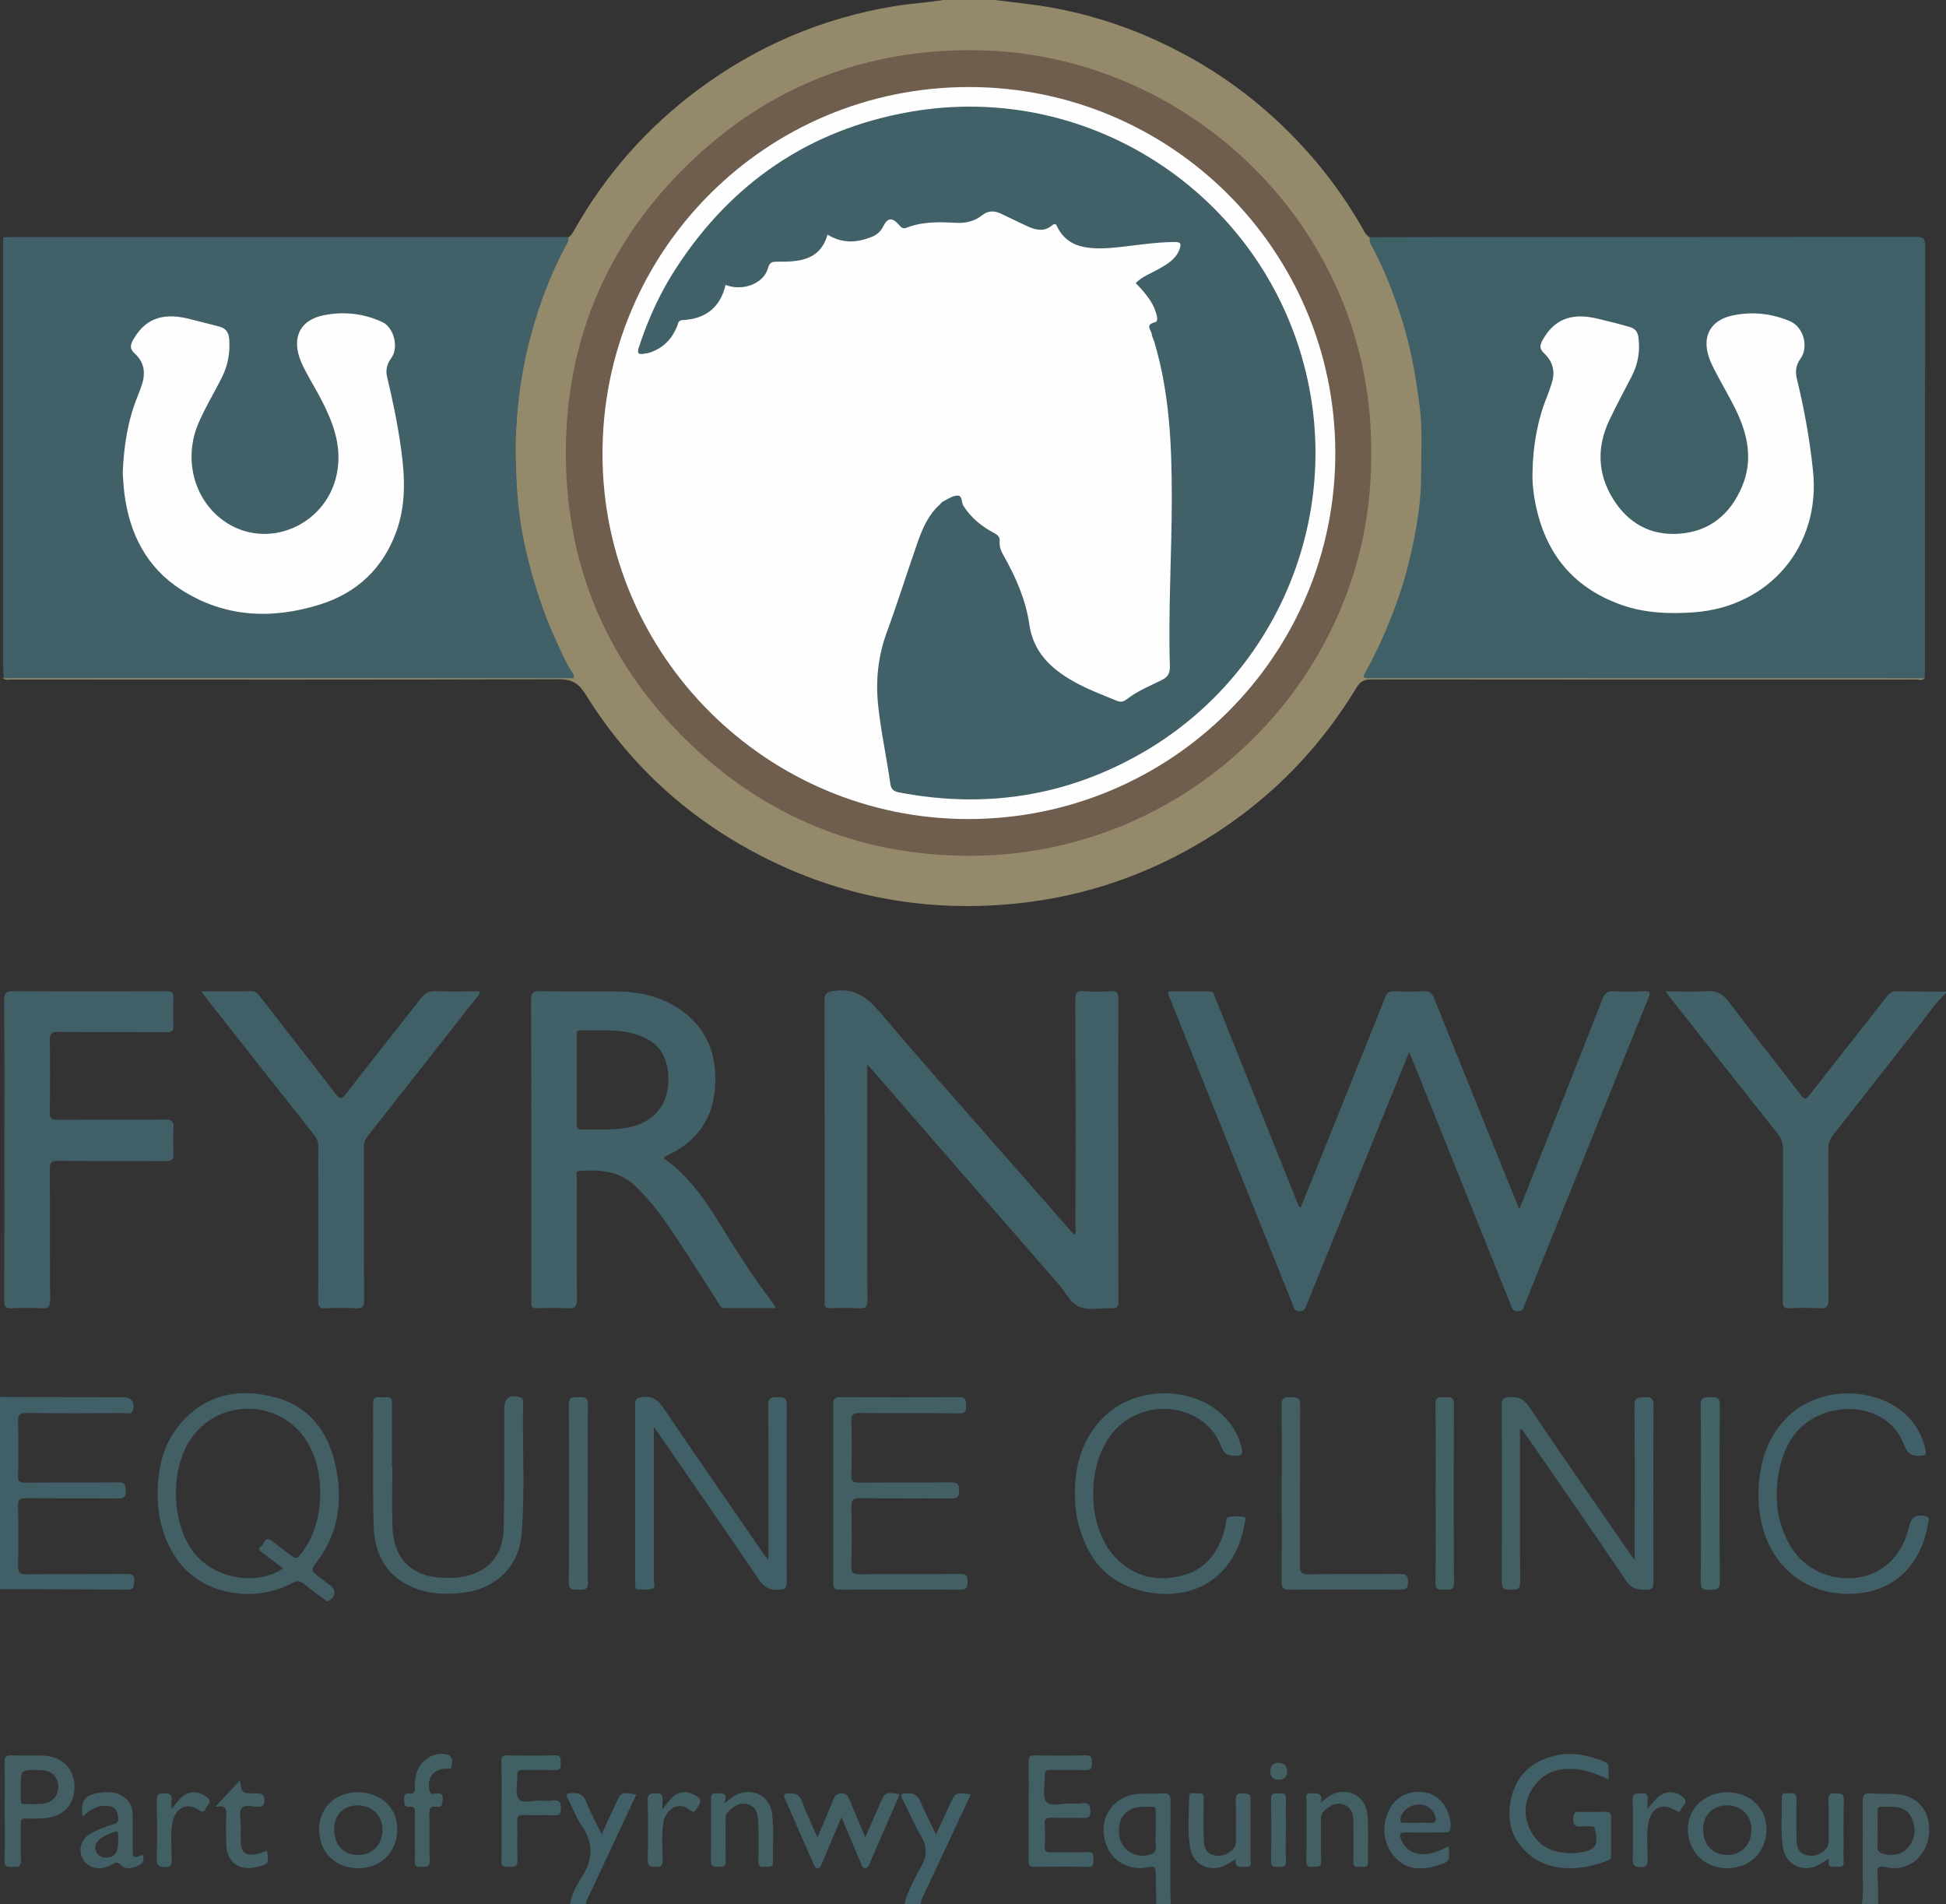 <?xml version="1.0" encoding="utf-8"?>
<!-- Generator: Adobe Illustrator 24.2.2, SVG Export Plug-In . SVG Version: 6.00 Build 0)  -->
<svg version="1.1" id="Layer_1" xmlns="http://www.w3.org/2000/svg" xmlns:xlink="http://www.w3.org/1999/xlink" x="0px" y="0px"
	 viewBox="0 0 1204.792 1178.798" style="enable-background:new 0 0 1204.792 1178.798;" xml:space="preserve">
<rect x="0" y="0" width="1204.792" height="1178.798" fill="#333333" stroke="none"/>
<g>
	<path style="fill:#95896B;" d="M351.891,146.836c2.022-1.1,2.932-3.118,3.986-4.973c19.309-34.012,44.652-62.745,75.972-86.103
		c36.437-27.175,77.098-44.559,122.027-51.964c9.976-1.644,20.066-2.147,30.024-3.795c10.665,0,21.33,0,31.994,0
		c7.72,0.946,15.449,1.833,23.16,2.848c34.537,4.547,66.909,15.656,97.325,32.501c25.532,14.14,48.216,32.006,68.194,53.264
		c14.753,15.698,27.521,32.899,38.319,51.555c1.4,2.419,2.371,5.184,5.008,6.686c6.879,10.916,11.593,22.85,16.265,34.791
		c9.419,24.075,15.032,49.184,16.689,74.823c1.915,29.612,1.076,59.236-6.155,88.403c-5.685,22.935-14.024,44.764-24.6,65.818
		c-3.867,7.698-3.826,7.721,4.885,7.721c109.141,0,218.283-0.007,327.424,0.039c3.072,0.001,6.382-0.851,9.116,1.481
		c-1.52,1.592-3.464,0.766-5.181,0.767c-112.473,0.045-224.946,0.066-337.418-0.067c-4.38-0.005-6.8,1.278-9.083,5.054
		c-24.968,41.301-58.423,74.056-100.268,98.08c-36.757,21.103-76.302,33.221-118.661,36.353
		c-54.751,4.048-106.362-6.848-154.567-32.792c-43.063-23.177-77.854-55.659-103.693-97.279c-4.229-6.811-8.375-9.562-16.685-9.537
		c-112.805,0.335-225.611,0.221-338.417,0.176c-1.915-0.001-4.015,0.732-5.748-0.802c0.228-0.203,0.456-0.406,0.682-0.613
		c3.026-1.344,6.236-0.832,9.37-0.833c110.599-0.028,221.198-0.023,331.797-0.023c9.617,0,9.528,0.045,5.324-8.298
		c-16.668-33.077-27.321-67.991-30.315-104.936c-3.518-43.412,1.928-85.672,18.023-126.41
		C341.042,167.747,345.74,156.966,351.891,146.836z"/>
	<path style="fill:#416067;" d="M1204.792,614.894c-6.08,5.233-10.314,12.033-15.228,18.229
		c-18.406,23.206-36.546,46.623-54.92,69.854c-2.022,2.556-2.731,5.073-2.724,8.205c0.07,30.981-0.085,61.963,0.179,92.943
		c0.043,5.006-1.421,6.179-6.103,5.846c-5.966-0.424-11.998-0.337-17.977-0.013c-3.666,0.199-4.305-1.13-4.291-4.491
		c0.127-31.147,0.019-62.295,0.139-93.443c0.016-4.02-0.911-7.191-3.487-10.426c-22.497-28.247-44.808-56.641-67.168-84.997
		c-0.486-0.616-0.888-1.298-1.943-2.855c8.851,0,16.919,0.436,24.914-0.137c6.476-0.464,10.502,1.701,14.429,6.945
		c14.462,19.309,29.556,38.142,44.242,57.286c2.314,3.016,3.299,2.845,5.553-0.051c15.844-20.358,31.919-40.536,47.776-60.884
		c1.85-2.374,3.698-3.28,6.645-3.218c9.985,0.21,19.977,0.159,29.965,0.208C1204.792,614.228,1204.792,614.561,1204.792,614.894z"/>
	<path style="fill:#415F66;" d="M0,864.851c25.478,0.071,50.956,0.142,76.435,0.212c5.168,0.014,7.629,3.813,5.557,8.63
		c-0.931,2.165-2.893,1.138-4.346,1.143c-20.319,0.074-40.641,0.2-60.957-0.07c-4.463-0.059-5.62,1.137-5.5,5.505
		c0.306,11.151,0.207,22.317,0.019,33.473c-0.056,3.299,0.947,4.184,4.229,4.158c19.153-0.152,38.308,0.054,57.46-0.165
		c3.998-0.046,4.982,1.124,5.02,4.981c0.038,3.908-0.999,5.058-4.987,5.013c-18.985-0.217-37.974-0.012-56.96-0.2
		c-3.689-0.036-4.866,0.868-4.79,4.697c0.249,12.487,0.27,24.985,0.002,37.471c-0.088,4.115,1.329,4.956,5.138,4.924
		c20.651-0.174,41.305-0.023,61.957-0.155c3.415-0.022,5.133,0.414,4.86,4.511c-0.228,3.419-0.304,5.292-4.72,5.238
		C52.28,983.897,26.139,983.922,0,983.831C0,944.171,0,904.511,0,864.851z"/>
	<path style="fill:#445E64;" d="M1174.148,1110.768c-5.47-0.39-10.99-0.08-16.47-0.42c-3.57-0.22-4.55,1.13-4.51,4.55
		c0.15,13.16,0.14,26.32,0.02,39.48c-0.08,8.14,0.58,16.29-0.39,24.42h10c-0.11-6.15,0.03-12.32-0.43-18.45
		c-0.33-4.52,0.59-5.46,5.31-4.34c12.8,3.05,24.45-5.69,26.41-19.16C1196.168,1122.468,1188.078,1111.758,1174.148,1110.768z
		 M1181.518,1143.518c-4.03,4.85-9.44,5.61-15.37,4.25c-2.61-0.6-3.98-1.74-3.75-4.72c0.27-3.46,0.06-6.96,0.06-10.44
		c0.01-2.15-0.05-4.31,0.02-6.47c0.23-8.23-1.95-7.65,8.1-7.6c5.71,0.03,10.74,1.56,13.06,7.16
		C1186.188,1131.858,1185.978,1138.138,1181.518,1143.518z"/>
	<path style="fill:#425F66;" d="M724.618,1173.838c-0.01-19.62-0.07-39.24,0.05-58.86c0.02-3.27-0.63-4.89-4.35-4.65
		c-4.81,0.32-9.65,0-14.46,0.19c-16.73,0.69-26.54,15.18-21.12,31.09c3.53,10.39,13.77,16.42,24.75,14.59c6.02-1,5.98-1,6.05,5.19
		c0.07,5.8,0.22,11.6,0.34,17.41h9C724.788,1177.148,724.628,1175.488,724.618,1173.838z M710.428,1148.628
		c-9.02,1.58-16.77-4.18-17.61-13.18c-0.93-10.04,4.59-16.67,14.31-16.83c10.03-0.16,8.21-1.33,8.41,8.3c0.04,2,0,3.99,0,5.99
		c-0.01,3.16-0.31,6.35,0.07,9.46C716.118,1146.548,714.028,1147.998,710.428,1148.628z"/>
	<path style="fill:#415F66;" d="M352.939,1178.797c0.992-6.174,4.067-11.669,7.266-16.673c7.129-11.153,7.253-21.394-0.353-32.307
		c-3.473-4.983-5.488-10.966-8.345-16.401c-1.287-2.449-0.741-2.974,1.896-3.253c4.896-0.518,7.896,0.853,9.793,5.848
		c2.463,6.482,5.9,12.594,9.27,19.599c3.072-6.641,5.849-12.599,8.588-18.574c3.486-7.606,3.473-7.613,12.904-6.073
		c-5.239,11.215-10.422,22.313-15.607,33.409c-4.781,10.23-9.566,20.459-14.348,30.688c-0.555,1.188-1.409,2.292-1.065,3.737
		C359.605,1178.797,356.272,1178.797,352.939,1178.797z"/>
	<path style="fill:#415F66;" d="M559.903,1178.797c2.198-8.421,6.484-16.007,10.552-23.509c3.693-6.809,3.568-12.252-0.32-18.756
		c-4.253-7.112-7.35-14.906-11.197-22.275c-1.826-3.498-0.953-3.836,2.661-4.01c4.562-0.219,6.765,1.393,8.457,5.532
		c2.697,6.598,6.095,12.91,9.452,19.87c2.987-6.466,5.749-12.502,8.56-18.517c3.541-7.577,3.557-7.569,12.981-6.235
		c-4.972,10.641-9.867,21.136-14.779,31.625c-5.149,10.995-10.327,21.977-15.447,32.986c-0.474,1.019-0.622,2.189-0.921,3.289
		C566.569,1178.797,563.236,1178.797,559.903,1178.797z"/>
	<path style="fill:#406067;" d="M1191.525,419.93c-112.757-0.019-225.513-0.038-338.27-0.058c-2.165,0-4.333-0.079-6.495,0.001
		c-3.082,0.115-2.826-1.195-1.644-3.285c7.646-13.51,13.77-27.695,19.131-42.259c4.306-11.696,7.659-23.629,10.205-35.798
		c3.059-14.62,5.466-29.356,5.388-44.343c-0.074-14.292,0.949-28.612-0.937-42.869c-2.297-17.364-5.093-34.566-10.317-51.403
		c-5.286-17.038-11.564-33.552-20.156-49.188c-0.586-1.067-0.374-2.573-0.532-3.874c16.484-0.035,32.967-0.097,49.451-0.099
		c96.244-0.008,192.488,0.024,288.733-0.088c4.29-0.005,5.841,0.71,5.832,5.538c-0.171,87.585-0.124,175.171-0.137,262.757
		C1191.778,416.618,1191.613,418.274,1191.525,419.93z"/>
	<path style="fill:#415F67;" d="M940.656,748.658c6.573-16.551,12.71-31.961,18.813-47.384
		c10.948-27.667,21.939-55.318,32.73-83.047c1.363-3.503,3.067-4.796,6.863-4.579c6.309,0.362,12.662,0.279,18.982,0.015
		c3.594-0.15,3.831,0.888,2.605,3.91c-12.374,30.505-24.642,61.054-36.95,91.586c-13.176,32.687-26.36,65.371-39.556,98.051
		c-0.816,2.02-0.846,4.426-4.227,4.592c-3.67,0.18-3.997-2.49-4.848-4.604c-18.797-46.729-37.524-93.485-56.273-140.233
		c-1.973-4.92-4.008-9.816-6.356-15.559c-5.257,12.865-10.22,24.929-15.121,37.018c-16.052,39.594-32.083,79.197-48.116,118.799
		c-0.905,2.236-1.162,4.674-4.77,4.599c-3.489-0.072-3.52-2.715-4.282-4.608c-20.846-51.82-41.605-103.675-62.378-155.525
		c-4.698-11.727-9.393-23.455-14.095-35.18c-0.306-0.763-0.812-1.482-0.141-2.769c8.2,0,16.663,0.057,25.125-0.032
		c2.862-0.03,3.007,2.247,3.698,3.962c8.202,20.361,16.347,40.745,24.503,61.124c8.895,22.226,17.782,44.456,26.696,66.675
		c0.282,0.703,0.239,1.685,1.742,2.076c4.798-11.885,9.63-23.819,14.435-35.762c12.658-31.465,25.339-62.92,37.891-94.427
		c1.088-2.731,2.427-3.793,5.397-3.682c6.155,0.23,12.343,0.348,18.482-0.04c3.727-0.236,5.145,1.332,6.409,4.483
		c15.289,38.101,30.698,76.154,46.081,114.217C936.047,737.414,938.134,742.48,940.656,748.658z"/>
	<path style="fill:#415F67;" d="M536.952,659.123c0,5.136,0,9.055,0,12.973c-0.003,44.157-0.079,88.315,0.104,132.471
		c0.018,4.435-1.066,5.726-5.469,5.409c-5.802-0.419-11.662-0.247-17.487-0.046c-2.89,0.1-3.765-0.878-3.607-3.695
		c0.225-3.987,0.077-7.995,0.077-11.994c-0.003-58.154,0.045-116.309-0.111-174.463c-0.012-4.584,0.986-5.634,5.825-6.306
		c12.718-1.766,20.47,3.732,28.445,13.151c29.685,35.065,60.303,69.341,90.57,103.914c9.856,11.259,19.71,22.519,29.611,33.832
		c1.647-1.363,0.899-2.963,0.901-4.316c0.054-46.99,0.12-93.98-0.044-140.969c-0.015-4.354,0.914-5.81,5.411-5.444
		c5.462,0.445,11.004,0.341,16.483,0.01c3.798-0.23,4.754,1.018,4.736,4.743c-0.143,31.159-0.086,62.32-0.075,93.48
		c0.011,31.326-0.004,62.653,0.124,93.978c0.012,2.928-0.483,4.206-3.734,4.082c-6.654-0.252-13.844,1.411-19.838-0.609
		c-5.871-1.978-8.924-9.028-13.159-13.885c-38.514-44.173-76.941-88.422-115.397-132.646
		C539.491,661.844,538.616,660.936,536.952,659.123z"/>
	<path style="fill:#416067;" d="M476.868,804.578c-10.55-14.15-20.16-28.92-29.41-43.96c-9.94-16.18-20.24-32.17-36.52-43.5
		c0.51-0.64,0.66-0.98,0.91-1.11c1.02-0.56,2.08-1.05,3.12-1.57c17.36-8.58,26.62-22.77,27.79-41.87
		c1.25-20.17-5.43-37.07-22.96-48.4c-11.5-7.43-24.46-10.23-38-10.36c-15.66-0.14-31.32,0.12-46.97-0.2
		c-4.63-0.1-6.06,0.8-6.05,5.81c0.21,59.96,0.14,119.93,0.14,179.89c0,2.5,0.14,5.01-0.04,7.49c-0.17,2.42,0.76,3.16,3.12,3.11
		c6.32-0.12,12.68-0.38,18.98,0.07c4.95,0.36,6.33-0.99,6.26-6.14c-0.31-24.82-0.17-49.64-0.08-74.45c0.01-1.63-1.35-4.32,2.12-4.53
		c12.38-0.73,24.26,0.04,33.97,9.37c7.01,6.73,13.14,14.12,18.68,22.05c11.33,16.24,21.66,33.13,32.44,49.71
		c1.01,1.56,1.58,3.86,4.12,3.86h31.99C478.888,807.528,477.938,806.008,476.868,804.578z M389.848,697.848
		c-9.87,2.16-19.89,1.25-29.86,1.45c-3.11,0.07-2.89-1.94-2.89-3.99c0.01-8.99,0-17.98,0-26.97c0-9-0.02-17.99,0.02-26.98
		c0-1.56-0.54-3.53,2.22-3.46c10.45,0.28,20.97-0.9,31.31,1.62c16.14,3.94,23.35,13.12,23.15,29.52
		C413.618,684.068,404.928,694.548,389.848,697.848z"/>
	<path style="fill:#415F67;" d="M2.706,711.761c0-30.821,0.117-61.644-0.123-92.463c-0.037-4.774,1.448-5.663,5.848-5.638
		c31.487,0.176,62.975,0.143,94.462,0.005c3.475-0.015,4.686,0.873,4.514,4.419c-0.266,5.484-0.266,11.002,0.013,16.486
		c0.178,3.508-0.964,4.485-4.456,4.462c-22.324-0.148-44.65,0.044-66.972-0.176c-4.245-0.042-5.213,1.215-5.146,5.282
		c0.243,14.824,0.228,29.656-0.008,44.48c-0.061,3.828,1.087,4.706,4.769,4.679c22.157-0.166,44.316,0.017,66.473-0.158
		c4.05-0.032,5.654,0.949,5.347,5.234c-0.368,5.138-0.336,10.339-0.01,15.483c0.248,3.909-0.946,5.06-4.94,5.025
		c-22.156-0.196-44.316,0.024-66.472-0.203c-4.203-0.043-5.192,1.09-5.162,5.216c0.195,26.988-0.009,53.979,0.207,80.967
		c0.035,4.303-1.244,5.332-5.29,5.107c-6.145-0.342-12.337-0.341-18.483-0.006c-3.832,0.209-4.675-1.042-4.656-4.735
		C2.772,774.07,2.706,742.915,2.706,711.761z"/>
	<path style="fill:#415F67;" d="M124.58,613.732c11.1,0,21.084,0.118,31.061-0.074c2.908-0.056,4.104,1.716,5.52,3.537
		c15.529,19.953,31.129,39.853,46.511,59.919c2.576,3.36,3.709,3.727,6.514,0.098c15.362-19.876,31.072-39.483,46.501-59.308
		c2.364-3.038,4.775-4.394,8.709-4.262c9.135,0.307,18.288,0.098,27.697,0.098c-0.092,2.202-1.616,3.331-2.645,4.644
		c-22.266,28.415-44.538,56.826-66.912,85.156c-1.814,2.297-2.276,4.594-2.271,7.352c0.061,31.307-0.041,62.614,0.161,93.919
		c0.027,4.217-1.079,5.405-5.224,5.155c-6.139-0.37-12.329-0.325-18.474-0.015c-3.689,0.186-4.79-0.815-4.758-4.633
		c0.188-22.146,0.09-44.295,0.089-66.443c-0.001-9.492-0.112-18.986,0.061-28.475c0.059-3.206-0.92-5.624-2.9-8.121
		c-21.907-27.631-43.703-55.349-65.521-83.049C127.501,617.709,126.374,616.13,124.58,613.732z"/>
	<path style="fill:#415F66;" d="M404.826,883.697c0,32.125,0.017,62.935-0.037,93.745c-0.004,2.096,1.086,5.395-0.723,6.059
		c-2.802,1.028-6.216,0.624-9.346,0.433c-1.816-0.111-1.4-1.97-1.419-3.23c-0.05-3.331-0.025-6.663-0.025-9.995
		c-0.001-33.483,0.073-66.966-0.096-100.448c-0.021-4.155,1.183-5.049,5.247-5.413c6.104-0.547,9.188,2.235,12.345,6.88
		c20.76,30.548,41.773,60.924,62.715,91.349c0.439,0.638,1.005,1.188,2.267,2.659c0-2.624,0-4.197,0-5.77
		c0.002-29.985,0.147-59.971-0.129-89.953c-0.048-5.192,2.428-4.891,6.012-5.031c3.814-0.15,5.533,0.422,5.507,4.98
		c-0.204,36.314-0.181,72.629-0.023,108.943c0.018,4.051-0.898,5.216-5.132,5.377c-5.603,0.213-8.926-1.579-12.13-6.311
		c-20.803-30.724-41.969-61.203-63.021-91.758C406.486,885.703,406.063,885.24,404.826,883.697z"/>
	<path style="fill:#415F65;" d="M941.056,885.262c0,1.602,0,3.204,0,4.806c0.001,29.641-0.138,59.284,0.143,88.923
		c0.047,4.922-1.884,5.236-5.779,5.24c-3.903,0.004-5.769-0.335-5.734-5.24c0.258-36.3,0.218-72.604,0.028-108.905
		c-0.023-4.344,1.374-5.101,5.35-5.176c5.055-0.095,8.277,1.123,11.367,5.698c20.48,30.321,41.387,60.355,62.164,90.476
		c0.809,1.172,1.706,2.284,3.452,4.611c0-3.919,0-6.481,0-9.042c0.002-28.809,0.18-57.619-0.147-86.424
		c-0.063-5.562,2.623-5.093,6.34-5.253c3.881-0.167,5.493,0.562,5.469,5.04c-0.192,36.468-0.159,72.937-0.018,109.406
		c0.014,3.701-0.893,4.838-4.686,4.81c-5.164-0.038-8.917-0.561-12.373-5.711c-20.107-29.969-40.797-59.548-61.297-89.253
		c-1.02-1.478-2.111-2.907-3.169-4.359C941.797,885.025,941.427,885.144,941.056,885.262z"/>
	<path style="fill:#425F66;" d="M204.608,981.678c-2.24-1.74-4.51-3.43-6.76-5.15c-5.7-4.38-5.57-4.29-1.2-10.22
		c13.16-17.81,15.65-37.89,11.13-58.89c-4.52-20.96-16.14-36.72-37.64-42.41c-21.09-5.59-40.85-2.38-56.52,14.2
		c-11.94,12.63-15.92,28.46-16.06,45.45c-0.07,13.08,2.78,25.38,9.42,36.74c16.26,27.84,52.02,30.66,73.66,18.77
		c3.06-1.68,5.07-1.7,7.72,0.56c3.92,3.33,8.18,6.26,12.33,9.33c0.85,0.64,1.46,1.8,2.96,0.99
		C207.728,988.858,208.228,984.488,204.608,981.678z M187.918,959.908c-4.19,5.82-4.19,5.82-9.8,1.56c-3.31-2.52-6.57-5.1-9.93-7.55
		c-4.38-3.2-4.52,2.09-6.54,3.47c-2.59,1.76-0.48,2.9,0.94,3.98c4.08,3.09,8.17,6.18,12.69,9.6c-17.39,11.64-44.32,5.97-56.51-11.4
		c-12.61-17.95-13.18-49.4-1.25-67.83c17.15-26.5,56.23-26.01,72.67,0.9C201.818,911.688,200.798,941.998,187.918,959.908z"/>
	<path style="fill:#415F65;" d="M515.904,924.313c-0.003-18.15,0.085-36.302-0.078-54.451c-0.032-3.51,0.554-4.929,4.542-4.898
		c24.476,0.189,48.956,0.194,73.432-0.015c4.344-0.037,4.165,2.097,4.299,5.183c0.15,3.473-0.48,4.904-4.504,4.859
		c-20.479-0.229-40.963-0.002-61.443-0.192c-3.917-0.036-5.15,0.988-5.058,4.982c0.258,11.151,0.246,22.315-0.007,33.466
		c-0.087,3.846,1.175,4.704,4.837,4.669c18.981-0.181,37.967,0.061,56.947-0.197c4.186-0.057,4.81,1.392,4.95,5.084
		c0.157,4.135-1.322,4.946-5.118,4.911c-18.815-0.176-37.634,0.055-56.447-0.183c-4.278-0.054-5.258,1.276-5.172,5.341
		c0.262,12.317,0.228,24.645,0.015,36.964c-0.065,3.737,1.054,4.812,4.796,4.781c20.813-0.172,41.63,0.023,62.442-0.181
		c3.77-0.037,4.785,0.929,4.719,4.669c-0.064,3.654-0.621,5.148-4.842,5.109c-24.643-0.226-49.289-0.177-73.932-0.033
		c-3.467,0.02-4.489-0.889-4.455-4.417C515.999,961.281,515.906,942.796,515.904,924.313z"/>
	<path style="fill:#415F65;" d="M242.906,908.081c0,12.485-0.38,24.984,0.087,37.451c0.749,20.002,12.597,31.158,32.522,31.291
		c3.157,0.021,6.368,0.135,9.464-0.361c17.052-2.734,26.47-12.901,26.877-30.569c0.568-24.629,0.286-49.278,0.364-73.918
		c0.021-6.505,3.629-8.945,9.923-6.836c1.71,0.573,1.774,1.788,1.745,3.124c-0.602,27.285,1.313,54.622-0.987,81.855
		c-1.68,19.885-16.161,33.537-36.069,35.912c-11.475,1.369-22.632,0.877-33.156-4.15c-15.808-7.551-21.987-21.419-22.38-37.802
		c-0.603-25.128-0.16-50.28-0.282-75.421c-0.014-2.951,1.099-3.864,3.809-3.611c1.321,0.124,2.677,0.161,3.991,0.011
		c3.164-0.36,3.938,1.112,3.91,4.063c-0.125,12.986-0.054,25.974-0.054,38.961C242.749,908.08,242.827,908.08,242.906,908.081z"/>
	<path style="fill:#425F66;" d="M665.469,923.348c0.179-16.851,4.831-33.509,18.409-46.568
		c20.241-19.467,56.379-18.747,75.052,1.265c4.999,5.357,8.14,11.676,9.835,18.756c0.696,2.909,0.299,4.415-3.47,4.476
		c-4.738,0.076-7.368-0.642-9.336-5.919c-9.597-25.73-45.866-31.187-65.493-10.192c-17.985,19.24-18.315,59.014-0.487,78.44
		c11.628,12.669,26.367,16.04,42.403,11.684c15.585-4.233,23.144-16.309,26.55-31.4c0.383-1.696-0.18-4.39,1.751-4.766
		c3.037-0.592,6.349-0.557,9.398,0.007c1.758,0.325,0.722,2.592,0.497,3.92c-6.323,37.206-36.502,49.841-66.383,41.114
		c-21.829-6.375-32.603-22.76-37.325-43.986C665.741,935.103,665.647,929.951,665.469,923.348z"/>
	<path style="fill:#415F66;" d="M1088.694,924.88c0.253-18.037,4.714-34.49,17.986-47.642c18.74-18.571,52.789-19.551,72.561-2.07
		c6.854,6.06,10.923,13.643,12.907,22.547c0.644,2.892-0.172,3.259-2.766,3.51c-5.327,0.516-8.146-0.634-10.432-6.511
		c-8.801-22.633-33.953-26.427-52.026-18.772c-15.796,6.691-22.843,20.172-25.737,36.154c-2.778,15.339-1.115,30.199,6.652,43.985
		c8.583,15.235,25.249,23.174,42.668,20.537c15.788-2.39,27.533-14.165,31.378-31.457c1.347-6.058,4.684-7.989,10.667-6.306
		c2.672,0.752,1.376,2.768,1.175,4.041c-3.879,24.542-19.625,41.978-45.021,43.711c-30.301,2.068-53.796-17.074-58.882-47.795
		C1089.063,934.2,1088.572,929.58,1088.694,924.88z"/>
	<path style="fill:#435E65;" d="M793.512,924.336c-0.002-17.994,0.181-35.992-0.126-53.981c-0.08-4.692,1.553-5.571,5.704-5.392
		c3.677,0.159,5.942,0.071,5.899,5.158c-0.276,32.987-0.059,65.979-0.243,98.967c-0.024,4.294,0.881,5.634,5.423,5.563
		c18.823-0.293,37.654-0.043,56.479-0.218c3.806-0.035,5.062,0.892,5.097,4.94c0.036,4.253-1.621,4.823-5.242,4.803
		c-22.659-0.129-45.32-0.189-67.977,0.043c-4.38,0.045-5.143-1.438-5.1-5.401C793.627,960.659,793.514,942.497,793.512,924.336z"/>
	<path style="fill:#415F66;" d="M995.881,1101.599c-6.707-3.06-12.851-5.414-19.533-6.212c-11.159-1.332-20.621,1.662-27.058,11.106
		c-6.16,9.038-6.349,18.877-0.876,28.296c5.841,10.054,15.543,12.855,26.507,12.528c0.826-0.025,1.644-0.256,2.469-0.361
		c10.365-1.316,12.328-4.126,10.198-14.269c-0.312-1.486-0.953-1.953-2.289-1.951c-1.998,0.004-4.026-0.243-5.988,0.02
		c-4.213,0.563-5.561-1.129-5.281-5.262c0.18-2.649,0.635-3.907,3.617-3.802c5.487,0.193,10.991,0.141,16.481-0.026
		c2.66-0.081,3.435,0.931,3.39,3.485c-0.134,7.49-0.065,14.984-0.066,22.477c0,1.5,0.216,3.142-1.503,3.891
		c-13.516,5.897-33.986,8.502-48.045-2.393c-11.957-9.266-15.533-21.714-12.241-36c3.355-14.557,13.122-23.037,27.542-26.303
		c10.517-2.383,20.432-0.113,30.162,3.872c1.829,0.749,2.674,1.626,2.545,3.62C995.774,1096.458,995.881,1098.617,995.881,1101.599z
		"/>
	<path style="fill:#415F65;" d="M636.884,1121.132c0.006-10.154,0.118-20.31-0.062-30.461c-0.054-3.03,0.724-3.997,3.869-3.937
		c10.483,0.2,20.979,0.274,31.457-0.032c3.852-0.113,3.764,1.728,3.817,4.469c0.057,2.991,0.001,4.942-4.06,4.729
		c-7.138-0.374-14.314,0.023-21.466-0.168c-2.864-0.076-3.751,0.824-3.608,3.651c0.277,5.472-1.81,12.591,0.896,15.995
		c2.872,3.612,10.299,0.753,15.721,1.134c1.988,0.14,4.044,0.308,5.981-0.035c4.912-0.87,5.824,1.472,5.59,5.759
		c-0.152,2.79-1.238,3.271-3.638,3.233c-6.823-0.108-13.652,0.073-20.473-0.087c-2.842-0.067-4.296,0.448-4.097,3.769
		c0.279,4.644,0.232,9.325,0.016,13.976c-0.134,2.89,0.892,3.71,3.692,3.654c7.654-0.154,15.321,0.163,22.967-0.123
		c3.745-0.14,3.486,1.925,3.429,4.356c-0.058,2.454,0.65,4.911-3.545,4.804c-10.979-0.279-21.972-0.208-32.955-0.029
		c-2.959,0.048-3.627-0.941-3.591-3.692C636.959,1141.775,636.877,1131.453,636.884,1121.132z"/>
	<path style="fill:#426066;" d="M363.835,925.121c0,18.156-0.219,36.316,0.137,54.465c0.103,5.255-2.788,4.506-5.908,4.523
		c-3.153,0.017-5.953,0.699-5.918-4.531c0.244-36.643,0.244-73.29,0.002-109.933c-0.037-5.637,3.222-4.458,6.38-4.608
		c3.315-0.157,5.542,0.03,5.474,4.62c-0.274,18.485-0.113,36.976-0.113,55.465C363.871,925.121,363.853,925.121,363.835,925.121z"/>
	<path style="fill:#436368;" d="M1053.011,924.849c0-18.326,0.217-36.655-0.134-54.974c-0.103-5.385,2.788-4.724,6.186-4.881
		c3.663-0.17,5.702,0.172,5.675,4.896c-0.207,36.483-0.24,72.969,0.014,109.452c0.038,5.414-2.794,4.705-6.18,4.843
		c-3.611,0.147-5.748-0.086-5.668-4.861c0.303-18.154,0.122-36.316,0.122-54.475
		C1053.021,924.849,1053.016,924.849,1053.011,924.849z"/>
	<path style="fill:#435E65;" d="M25.478,1086.848c-6.16-0.14-12.32,0.12-18.46-0.12c-3.21-0.12-4.28,0.77-4.21,4.12
		c0.22,10.14,0.08,20.29,0.09,30.43c0,10.15,0.25,20.31-0.11,30.44c-0.17,4.68,2.55,3.94,5.32,4.05c2.92,0.12,5.06,0.06,4.88-4.05
		c-0.34-7.47-0.01-14.97-0.15-22.45c-0.04-2.56,0.68-3.59,3.35-3.45c3.32,0.18,6.66,0.15,9.98-0.04
		c12.82-0.7,20.15-8.12,19.93-20.03C45.888,1094.388,38.018,1087.118,25.478,1086.848z M27.738,1116.518
		c-4.21,0.71-8.62,0.25-12.94,0.34c-2.04,0.04-1.9-1.38-1.9-2.73v-7.98c-0.02-10.47-0.02-10.47,10.75-10.34
		c6.8,0.07,10.27,2.1,11.88,6.96C37.538,1108.828,34.078,1115.448,27.738,1116.518z"/>
	<path style="fill:#425F65;" d="M535.719,1137.48c3.263-7.456,6.185-14.082,9.062-20.726c3.135-7.241,3.562-7.471,12.212-5.875
		c-6.297,14.481-12.579,28.894-18.813,43.329c-0.565,1.309-1.07,2.441-2.758,2.321c-1.777-0.127-1.892-1.739-2.365-2.847
		c-3.904-9.145-7.715-18.33-12.042-28.669c-2.922,6.831-5.441,12.677-7.925,18.538c-1.555,3.668-2.977,7.395-4.613,11.026
		c-1.35,2.996-3.284,2.844-4.517,0.074c-6.149-13.812-12.121-27.703-18.179-41.556c-0.791-1.808-0.577-2.581,1.676-2.749
		c4.296-0.319,7.465,0.14,9.2,5.127c2.493,7.168,5.915,14.012,9.431,22.128c3.548-8.426,6.703-15.749,9.701-23.135
		c0.999-2.462,1.933-4.178,5.199-4.192c3.355-0.015,4.121,1.882,5.107,4.303C529.081,1121.914,532.221,1129.189,535.719,1137.48z"/>
	<path style="fill:#425F64;" d="M888.821,924.853c0-18.462,0.211-36.928-0.132-55.384c-0.099-5.348,2.964-4.301,5.981-4.422
		c3.177-0.127,5.539-0.326,5.511,4.447c-0.217,36.757-0.234,73.516,0.014,110.272c0.037,5.442-3.058,4.221-6.034,4.347
		c-3.124,0.133-5.563,0.467-5.474-4.376C889.02,961.448,888.821,943.149,888.821,924.853z"/>
	<path style="fill:#416066;" d="M310.524,1120.991c-0.005-10.151,0.147-20.305-0.095-30.45c-0.076-3.206,0.91-3.854,3.889-3.797
		c9.648,0.182,19.31,0.3,28.95-0.04c4.319-0.153,3.725,2.23,3.897,4.938c0.198,3.14-0.642,4.387-4.071,4.237
		c-6.477-0.283-12.979,0.027-19.465-0.125c-2.618-0.061-3.532,0.798-3.398,3.413c0.255,4.96-1.512,11.218,0.885,14.536
		c2.367,3.276,8.985,0.736,13.725,1.057c2.319,0.157,4.699,0.307,6.978-0.033c4.468-0.667,5.756,1.059,5.395,5.404
		c-0.226,2.718-0.771,3.773-3.669,3.683c-6.484-0.201-12.984,0.099-19.465-0.148c-3.178-0.121-3.925,0.99-3.854,3.978
		c0.19,7.983-0.148,15.982,0.163,23.958c0.154,3.948-1.68,4.206-4.771,4.179c-3.148-0.028-5.811-0.025-5.09-4.337
		c0.027-0.162,0.001-0.332,0.001-0.499C310.529,1140.96,310.529,1130.976,310.524,1120.991z"/>
	<path style="fill:#425F65;" d="M1069.558,1109.588c-13.88-0.09-24.52,9.74-24.57,22.7c-0.04,13.96,10.24,24.3,24.18,24.31
		c14.22,0.01,24.34-9.88,24.5-23.92C1093.818,1119.498,1083.578,1109.688,1069.558,1109.588z M1069.258,1148.418
		c-8.98-0.13-14.83-6.35-14.85-15.79c-0.01-8.92,6.08-15,14.97-14.94c8.72,0.06,15.13,6.52,15,15.14
		C1084.238,1142.148,1078.028,1148.548,1069.258,1148.418z"/>
	<path style="fill:#415F65;" d="M220.548,1109.588c-13.54,0.33-23.3,10.35-22.97,23.59c0.35,14.11,10.43,23.61,24.86,23.42
		c13.96-0.18,23.79-10.56,23.51-24.82C245.678,1118.528,235.038,1109.228,220.548,1109.588z M221.608,1148.438
		c-9.13-0.07-14.93-6.49-14.74-16.33c0.17-8.81,6.08-14.53,14.89-14.41c8.79,0.12,15.09,6.49,15.03,15.18
		C236.718,1142.128,230.498,1148.508,221.608,1148.438z"/>
	<path style="fill:#435E67;" d="M884.458,1110.158c-10.16-2.79-20.66,1.65-24.72,10.89c-4.46,10.13-3.54,20.08,3.67,28.51
		c7.03,8.21,16.5,8.38,26.15,5.45c8.04-2.45,8.16-2.84,7.33-11.91c-3.8,1.67-7.15,3.51-10.91,4.32c-8.71,1.88-15.71-1.38-18.5-8.54
		c-1.19-3.05-1.08-4.55,2.87-4.44c7.98,0.21,15.97,0.04,23.96,0.03c1.87-0.01,3.49,0.11,3.72-2.69
		C898.808,1122.448,892.638,1112.408,884.458,1110.158z M885.268,1128.508c-2.48-0.18-4.98-0.03-7.47-0.03
		c-2.82,0-5.64-0.04-8.46,0.02c-1.94,0.04-2.71-0.61-2.28-2.67c0.92-4.48,5.33-8.21,10.4-8.61c5.24-0.41,9.27,2.13,10.94,6.79
		C889.508,1127.078,889.038,1128.798,885.268,1128.508z"/>
	<path style="fill:#426166;" d="M1132.35,1150.589c-2.598,1.651-4.086,2.692-5.66,3.582c-10.188,5.76-21.221,0.639-22.94-10.882
		c-1.504-10.079-0.448-20.266-0.619-30.404c-0.068-4.05,3.207-2.287,5.167-2.603c2.563-0.413,3.967,0.368,3.906,3.444
		c-0.165,8.318-0.117,16.643,0.016,24.962c0.067,4.139,0.944,8.159,5.539,9.636c4.45,1.431,8.457,0.322,12.005-2.815
		c1.957-1.73,2.416-3.754,2.396-6.207c-0.069-8.321,0.157-16.647-0.078-24.962c-0.099-3.495,1.182-4.318,4.356-3.984
		c2.559,0.269,5.195-0.761,5.073,3.773c-0.325,12.141-0.062,24.296-0.184,36.444c-0.021,2.139,1.16,5.487-3.196,5.142
		C1135.213,1155.484,1130.922,1157.353,1132.35,1150.589z"/>
	<path style="fill:#425F65;" d="M88.428,1148.408c-6.24,2.13-6.31,2.07-6.3-4.54c0.01-6.83,0.01-13.66-0.01-20.48
		c-0.01-4.23-1.47-7.81-4.84-10.47c-4.22-3.32-9.14-3.74-14.21-3.19c-7.92,0.87-14.41,3.3-11.73,14.87c1.55-1.35,2.57-2.47,3.8-3.27
		c4-2.63,8.27-4.23,13.19-2.97c3.8,0.98,4.47,3.83,4.83,7.21c0.37,3.57-2.36,3.49-4.38,4.23c-4.52,1.67-9.15,3.07-13.26,5.68
		c-5.08,3.22-6.96,8.89-4.78,14.26c2.05,5.02,7.48,7.87,13.1,6.62c2.08-0.47,4.16-1.27,6.01-2.33c1.95-1.12,3.03-1.41,4.93,0.55
		c3.29,3.39,7.25,2.08,11.06,0.25C88.798,1153.408,89.468,1151.338,88.428,1148.408z M73.158,1140.448c0,6.91-2.55,9.88-8.1,9.56
		c-2.55-0.15-4.4-1.25-5.48-3.62c-1.09-2.38-0.7-4.6,0.95-6.49c2.84-3.26,6.93-4.43,10.78-5.93c1.21-0.47,1.85,0.23,1.85,1.5
		V1140.448z"/>
	<path style="fill:#425F64;" d="M817.669,1116.049c2.955-2.35,4.859-4.19,7.356-5.249c10.609-4.498,21.001,1.722,21.702,13.598
		c0.558,9.464,0.087,18.984,0.22,28.478c0.059,4.187-2.952,2.568-4.913,2.801c-2.239,0.267-4.252,0.324-4.172-3.105
		c0.188-7.991,0.057-15.99,0.06-23.986c0.001-4.709-0.706-9.288-5.658-11.244c-4.971-1.964-8.914,0.534-12.552,3.862
		c-1.724,1.577-1.867,3.34-1.858,5.38c0.035,8.495-0.212,17,0.103,25.484c0.17,4.57-2.717,3.392-5.192,3.687
		c-3.036,0.361-4.035-0.653-3.991-3.801c0.169-12.158,0.013-24.32,0.109-36.48c0.018-2.237-1.539-5.52,3.37-5.259
		C815.901,1110.407,819.179,1109.941,817.669,1116.049z"/>
	<path style="fill:#425F64;" d="M448.397,1116.57c4.126-3.511,6.686-5.344,9.742-6.318c9.519-3.033,18.564,2.489,19.858,12.433
		c1.294,9.942,0.317,19.968,0.556,29.954c0.101,4.237-3.092,2.769-5.311,3.083c-2.844,0.403-3.789-0.73-3.722-3.575
		c0.161-6.826,0.065-13.659,0.042-20.488c-0.005-1.495-0.131-2.991-0.211-4.486c-0.245-4.576-1.35-8.81-6.388-10.153
		c-5.117-1.364-8.953,1.296-12.362,4.82c-1.464,1.514-1.351,3.266-1.344,5.112c0.03,8.329-0.174,16.663,0.081,24.984
		c0.117,3.836-1.917,3.808-4.652,3.807c-2.733,0-4.658,0.046-4.578-3.813c0.253-12.155,0.09-24.319,0.091-36.479
		c0-2.587-0.732-5.593,3.663-5.233C446.981,1110.474,451.085,1109.243,448.397,1116.57z"/>
	<path style="fill:#445F66;" d="M765.094,1150.995c-3.123,1.768-5.428,3.501-8.019,4.461c-9.039,3.349-18.102-1.287-20.018-10.667
		c-2.18-10.674-0.866-21.581-0.802-32.374c0.022-3.781,3.896-1.71,6.018-2.123c2.536-0.493,2.956,1.162,2.937,3.322
		c-0.072,8.323-0.135,16.65,0.029,24.971c0.08,4.075,0.769,8.159,5.435,9.704c4.488,1.486,8.427,0.323,12.002-2.739
		c1.982-1.698,2.529-3.666,2.503-6.148c-0.089-8.323,0.093-16.651-0.091-24.971c-0.072-3.266,0.866-4.454,4.255-4.113
		c2.746,0.276,5.062-0.238,4.966,4.008c-0.274,12.147-0.052,24.304-0.087,36.457c-0.006,2.065,1.331,5.076-2.742,4.931
		C768.379,1155.602,764.181,1157.103,765.094,1150.995z"/>
	<path style="fill:#426064;" d="M256.849,1137.081c0.001-4.996-0.085-9.994,0.038-14.986c0.059-2.411-0.464-3.882-3.258-3.582
		c-3.719,0.399-3.244-2.236-3.348-4.589c-0.104-2.35,0.271-3.964,3.2-3.536c3.112,0.455,3.488-1.417,3.412-3.946
		c-0.191-6.378,1.17-12.225,6.224-16.699c2.871-2.541,6.213-3.847,9.994-3.928c5.868-0.125,7.704,2.337,6.426,7.962
		c-0.444,1.954-1.482,1.164-2.555,1.159c-8.547-0.038-12.856,5.345-11.097,13.569c0.633,2.96,2.852,1.969,4.328,1.799
		c3.188-0.368,3.96,0.81,3.853,3.818c-0.101,2.818-0.175,5.098-3.907,4.432c-3.623-0.646-4.428,1.007-4.352,4.397
		c0.215,9.654-0.098,19.32,0.173,28.971c0.107,3.798-1.75,3.926-4.556,3.836c-2.583-0.083-4.938,0.329-4.658-3.694
		C257.112,1147.091,256.849,1142.077,256.849,1137.081z"/>
	<path style="fill:#426066;" d="M133.527,1118.402c4.95-5.329,9.969-10.732,15.042-16.194c1.123,7.968,1.125,8.167,10.016,8.063
		c3.856-0.045,5.357,0.942,5.058,4.992c-0.205,2.772-1.365,3.248-3.725,3.289c-3.452,0.059-7.959-1.534-10.084,0.705
		c-2.3,2.425-0.624,6.973-0.761,10.59c-0.132,3.491-0.077,6.993,0.006,10.487c0.155,6.572,3.246,9.021,9.634,7.566
		c2.226-0.507,4.375-1.353,6.577-2.05c1.367,7.754,0.936,8.41-6.508,10.089c-11.217,2.53-18.62-3.301-18.746-14.826
		c-0.064-5.826-0.307-11.673,0.082-17.474c0.278-4.145-0.919-5.866-5.119-5.173C134.252,1118.59,133.453,1118.397,133.527,1118.402z
		"/>
	<path style="fill:#435F66;" d="M1020.003,1119.875c2.529-2.891,4.272-5.266,6.394-7.231c4.622-4.279,11.894-4.024,16.116,0.559
		c2.881,3.127-1.038,4.839-1.875,7.172c-0.791,2.204-2.043,1.195-3.429,0.374c-7.978-4.729-14.611-1.888-16.529,7.254
		c-1.582,7.543-0.545,15.235-0.62,22.855c-0.033,3.329-0.346,5.03-4.448,5.057c-4.264,0.028-4.809-1.673-4.754-5.278
		c0.184-12.125,0.273-24.259-0.028-36.379c-0.12-4.828,2.853-3.547,5.48-3.914c3.401-0.475,3.974,1.161,3.718,3.957
		C1019.886,1115.864,1020.003,1117.451,1020.003,1119.875z"/>
	<path style="fill:#426064;" d="M106.213,1120.086c2.305-2.845,3.709-4.869,5.401-6.613c4.841-4.989,11.215-5.119,16.56-0.791
		c3.784,3.063-0.095,4.818-0.936,7.061c-1.056,2.817-2.458,1.9-4.444,0.598c-7.098-4.654-14.307-1.126-16.016,7.946
		c-1.395,7.408-0.436,14.954-0.53,22.436c-0.038,3.054,0.179,5.263-4.239,5.156c-3.974-0.096-5.018-1.161-4.936-5.069
		c0.253-11.989,0.194-23.987,0.025-35.979c-0.046-3.264,0.48-4.712,4.261-4.607c3.485,0.097,5.456,0.62,4.882,4.597
		C106.055,1116.123,106.213,1117.475,106.213,1120.086z"/>
	<path style="fill:#426065;" d="M410.164,1120.109c2.355-2.908,3.84-5.069,5.651-6.909c3.601-3.657,7.837-4.768,12.714-2.589
		c5.889,2.631,6.259,4.176,2.598,9.437c-1.224,1.759-2.06,2.161-3.822,0.687c-7.742-6.479-15.304,0.124-16.541,7.31
		c-1.334,7.748-0.611,15.593-0.509,23.385c0.047,3.596-1.05,4.507-4.491,4.38c-3.066-0.113-4.822-0.262-4.741-4.181
		c0.253-12.295,0.282-24.603-0.024-36.895c-0.101-4.074,1.458-4.429,4.875-4.517c3.76-0.097,4.645,1.41,4.311,4.659
		C410.051,1116.191,410.164,1117.529,410.164,1120.109z"/>
	<path style="fill:#446067;" d="M796.065,1132.8c0,6.489-0.199,12.987,0.078,19.465c0.155,3.642-1.849,3.586-4.339,3.477
		c-2.41-0.105-4.953,0.666-4.88-3.511c0.225-12.808,0.204-25.625,0.026-38.435c-0.065-4.714,3.168-3.044,5.476-3.432
		c2.809-0.472,3.816,0.558,3.73,3.468c-0.186,6.318-0.057,12.644-0.057,18.967C796.086,1132.8,796.076,1132.8,796.065,1132.8z"/>
	<path style="fill:#456062;" d="M796.943,1096.737c-0.319,3.36-2.099,5.201-5.51,5.077c-3.183-0.116-4.961-2.12-5.007-5.101
		c-0.05-3.29,2.034-5.404,5.299-5.359C794.906,1091.398,796.907,1093.284,796.943,1096.737z"/>
	<path style="fill:#416067;" d="M2.363,419.992c-0.135-2.478-0.386-4.956-0.387-7.435C1.96,324.029,1.967,235.501,1.97,146.972
		c1.328-0.072,2.657-0.206,3.986-0.206c114.646-0.013,229.293-0.016,343.939-0.015c0.665,0,1.331,0.055,1.996,0.085
		c0.41,1.98-0.622,3.551-1.485,5.158c-10.918,20.319-18.552,41.921-23.876,64.258c-3.878,16.271-6.022,32.84-6.91,49.661
		c-0.651,12.348-0.226,24.596,0.478,36.823c1.145,19.898,5.141,39.38,10.931,58.471c3.756,12.385,8.183,24.515,13.625,36.267
		c2.981,6.437,5.77,12.967,9.702,18.92c0.518,0.785,1.147,1.855,0.989,2.645c-0.247,1.234-1.633,0.752-2.554,0.811
		c-1.328,0.085-2.665,0.023-3.998,0.023c-113.979-0.004-227.958-0.008-341.937-0.005C5.359,419.867,3.861,419.949,2.363,419.992z"/>
	<path style="fill:#6F5D4D;" d="M848.902,281.895c0.852,135.545-112.097,250.432-253.364,247.898
		c-65.145-1.169-121.83-24.66-168.734-69.768c-50.218-48.296-76.027-108.262-76.474-177.722
		c-0.453-70.354,24.958-131.311,75.58-180.5c49.939-48.525,110.6-72.025,180.18-70.679
		C736.483,33.646,850.733,141.676,848.902,281.895z"/>
	<path style="fill:#FEFEFE;" d="M948.801,292.105c0.305-16.095,2.977-31.737,9.028-46.739c1.117-2.771,2.107-5.603,2.978-8.461
		c2.146-7.041,0.529-13.179-4.853-18.193c-3.162-2.946-2.67-5.243-0.484-8.977c8.148-13.912,19.979-15.808,34.265-12.299
		c6.459,1.586,12.909,3.147,19.291,5.026c3.307,0.973,4.877,2.918,5.332,6.3c1.146,8.525-0.199,16.558-4.133,24.191
		c-4.649,9.019-9.513,17.938-13.843,27.107c-7.8,16.518-7.437,33.017,2.174,48.648c9.278,15.09,23.181,22.977,40.991,21.722
		c18.879-1.331,31.66-11.978,38.942-29.157c6.979-16.465,3.599-32.33-3.876-47.654c-3.716-7.617-8.061-14.925-12.006-22.434
		c-1.698-3.232-3.432-6.508-4.586-9.953c-4.463-13.326,1.2-23.201,14.922-25.992c12.074-2.456,23.865-1.199,35.222,3.603
		c8.455,3.574,11.831,15.864,6.471,23.327c-2.701,3.761-3.305,7.771-2.191,12.289c4.617,18.734,7.968,37.672,10.004,56.891
		c4.942,46.634-26.851,84.364-73.769,87.736c-15.326,1.101-30.356,0.493-44.812-4.606c-31.624-11.155-48.796-34.311-54.006-66.928
		C949.045,302.45,948.608,297.301,948.801,292.105z"/>
	<path style="fill:#FEFEFE;" d="M75.983,292.778c0.693-16.813,3.097-32.176,8.986-46.873c1.111-2.773,2.211-5.564,3.083-8.418
		c2.183-7.139,0.983-13.566-4.695-18.694c-3.294-2.975-2.689-5.392-0.561-9.033c8.225-14.075,20.245-15.937,34.69-12.247
		c6.109,1.56,12.235,3.05,18.33,4.684c4.486,1.203,5.885,4.092,6.145,8.353c0.488,7.995-0.852,15.511-4.414,22.74
		c-4.776,9.692-10.501,18.889-14.738,28.864c-9.244,21.765-2.907,46.787,15.342,60.028c27.404,19.884,66.155,2.355,70.899-31.786
		c2.169-15.61-3.06-29.166-9.876-42.477c-3.031-5.919-6.52-11.602-9.637-17.48c-1.628-3.07-3.227-6.224-4.273-9.52
		c-4.19-13.199,1.346-22.907,14.917-25.69c12.56-2.576,24.864-1.248,36.558,4.185c7.24,3.363,10.25,15.888,5.532,22.226
		c-2.617,3.516-3.663,7.384-2.613,11.747c3.616,15.033,6.729,30.171,8.801,45.497c2.293,16.962,2.861,33.881-3.123,50.32
		c-8.315,22.841-24.434,37.934-47.376,45.086c-29.77,9.28-58.964,8.029-85.847-9.236c-21.433-13.765-31.893-34.616-35.095-59.422
		C76.423,301.019,76.261,296.35,75.983,292.778z"/>
	<path style="fill:#FEFEFE;" d="M599.675,507.071c-124.798,0.133-226.565-101.27-226.669-225.857
		c-0.105-125.818,101.117-227.3,226.748-227.329c125.399-0.029,226.902,101.343,226.951,226.659
		C826.756,405.657,725.25,506.937,599.675,507.071z"/>
	<path style="fill:#416067;" d="M703.128,175.24c4.098-4.083,9.487-6.014,14.37-8.77c5.232-2.953,10.406-5.918,12.723-12.082
		c1.312-3.49,0.833-4.602-3.195-4.567c-13.036,0.112-25.837,2.485-38.763,3.609c-5.515,0.479-10.978,0.553-16.426-0.382
		c-7.675-1.317-13.554-5.204-17.119-12.285c-0.739-1.467-1.142-3.135-3.406-1.194c-4.345,3.725-9.326,3.084-14.101,0.989
		c-5.935-2.604-11.694-5.605-17.583-8.32c-4.02-1.853-7.783-1.986-11.621,1.063c-4.563,3.626-9.964,4.974-15.911,4.66
		c-10.481-0.554-20.996-0.888-31.044,3.099c-2.202,0.874-3.312-0.509-4.581-1.941c-4.135-4.665-6.985-4.375-9.619,1.003
		c-1.476,3.014-3.805,5.121-6.768,6.361c-9.375,3.922-18.669,4.434-27.727-1.229c-4.609,15.933-17.532,16.918-30.911,16.756
		c-3.318-0.04-4.928,0.188-6.03,4.131c-2.669,9.556-15.811,14.413-26.224,10.227c-3.267,14.062-12.441,21.101-26.595,21.802
		c-2.659,0.132-2.692,1.935-3.307,3.528c-3.118,8.07-8.608,13.727-16.859,16.54c-1.237,0.422-2.575,0.562-3.874,0.791
		c-3.769,0.663-4.081-0.732-2.99-4.09c5.631-17.344,13.148-33.794,23.094-49.065c34.404-52.827,82.591-85.686,144.623-96.606
		c113.349-19.954,222.129,53.911,246.368,166.344c19.496,90.43-21.911,184.095-102.459,230.449
		c-46.877,26.977-97.206,34.686-150.307,24.584c-3.122-0.594-5.118-1.5-5.663-5.353c-2.284-16.129-5.78-32.06-7.519-48.299
		c-1.679-15.681-0.122-30.71,5.329-45.59c6.79-18.537,12.683-37.4,19.207-56.037c2.973-8.492,6.626-16.722,13.545-22.955
		c0.617-0.556,1.053-1.401,1.753-1.761c2.652-1.363,5.263-3.154,8.102-3.723c4.644-0.931,3.36,3.917,4.686,6.039
		c4.762,7.625,11.435,12.922,19.166,17.062c2.267,1.214,3.709,2.478,3.413,5.316c-0.322,3.086,0.914,5.945,2.382,8.532
		c7.602,13.395,13.767,27.395,15.973,42.701c2.494,17.305,13.528,27.54,27.679,35.472c8.433,4.727,17.494,8.103,26.412,11.78
		c2.386,0.984,4.081,0.773,6.237-0.918c6.455-5.065,14.094-8.14,21.396-11.729c3.83-1.882,5.441-4.047,5.299-8.691
		c-1.072-34.982,1.202-69.94,1.193-104.916c-0.009-32.169-1.44-64.226-10.674-95.383c-0.518-1.748-1.451-3.418-1.69-5.192
		c-0.35-2.597-4.404-5.965,1.959-7.477c2.36-0.561,1.093-4.441,0.329-6.764C713.646,187.421,709.738,181.949,703.128,175.24z"/>
</g>
</svg>
